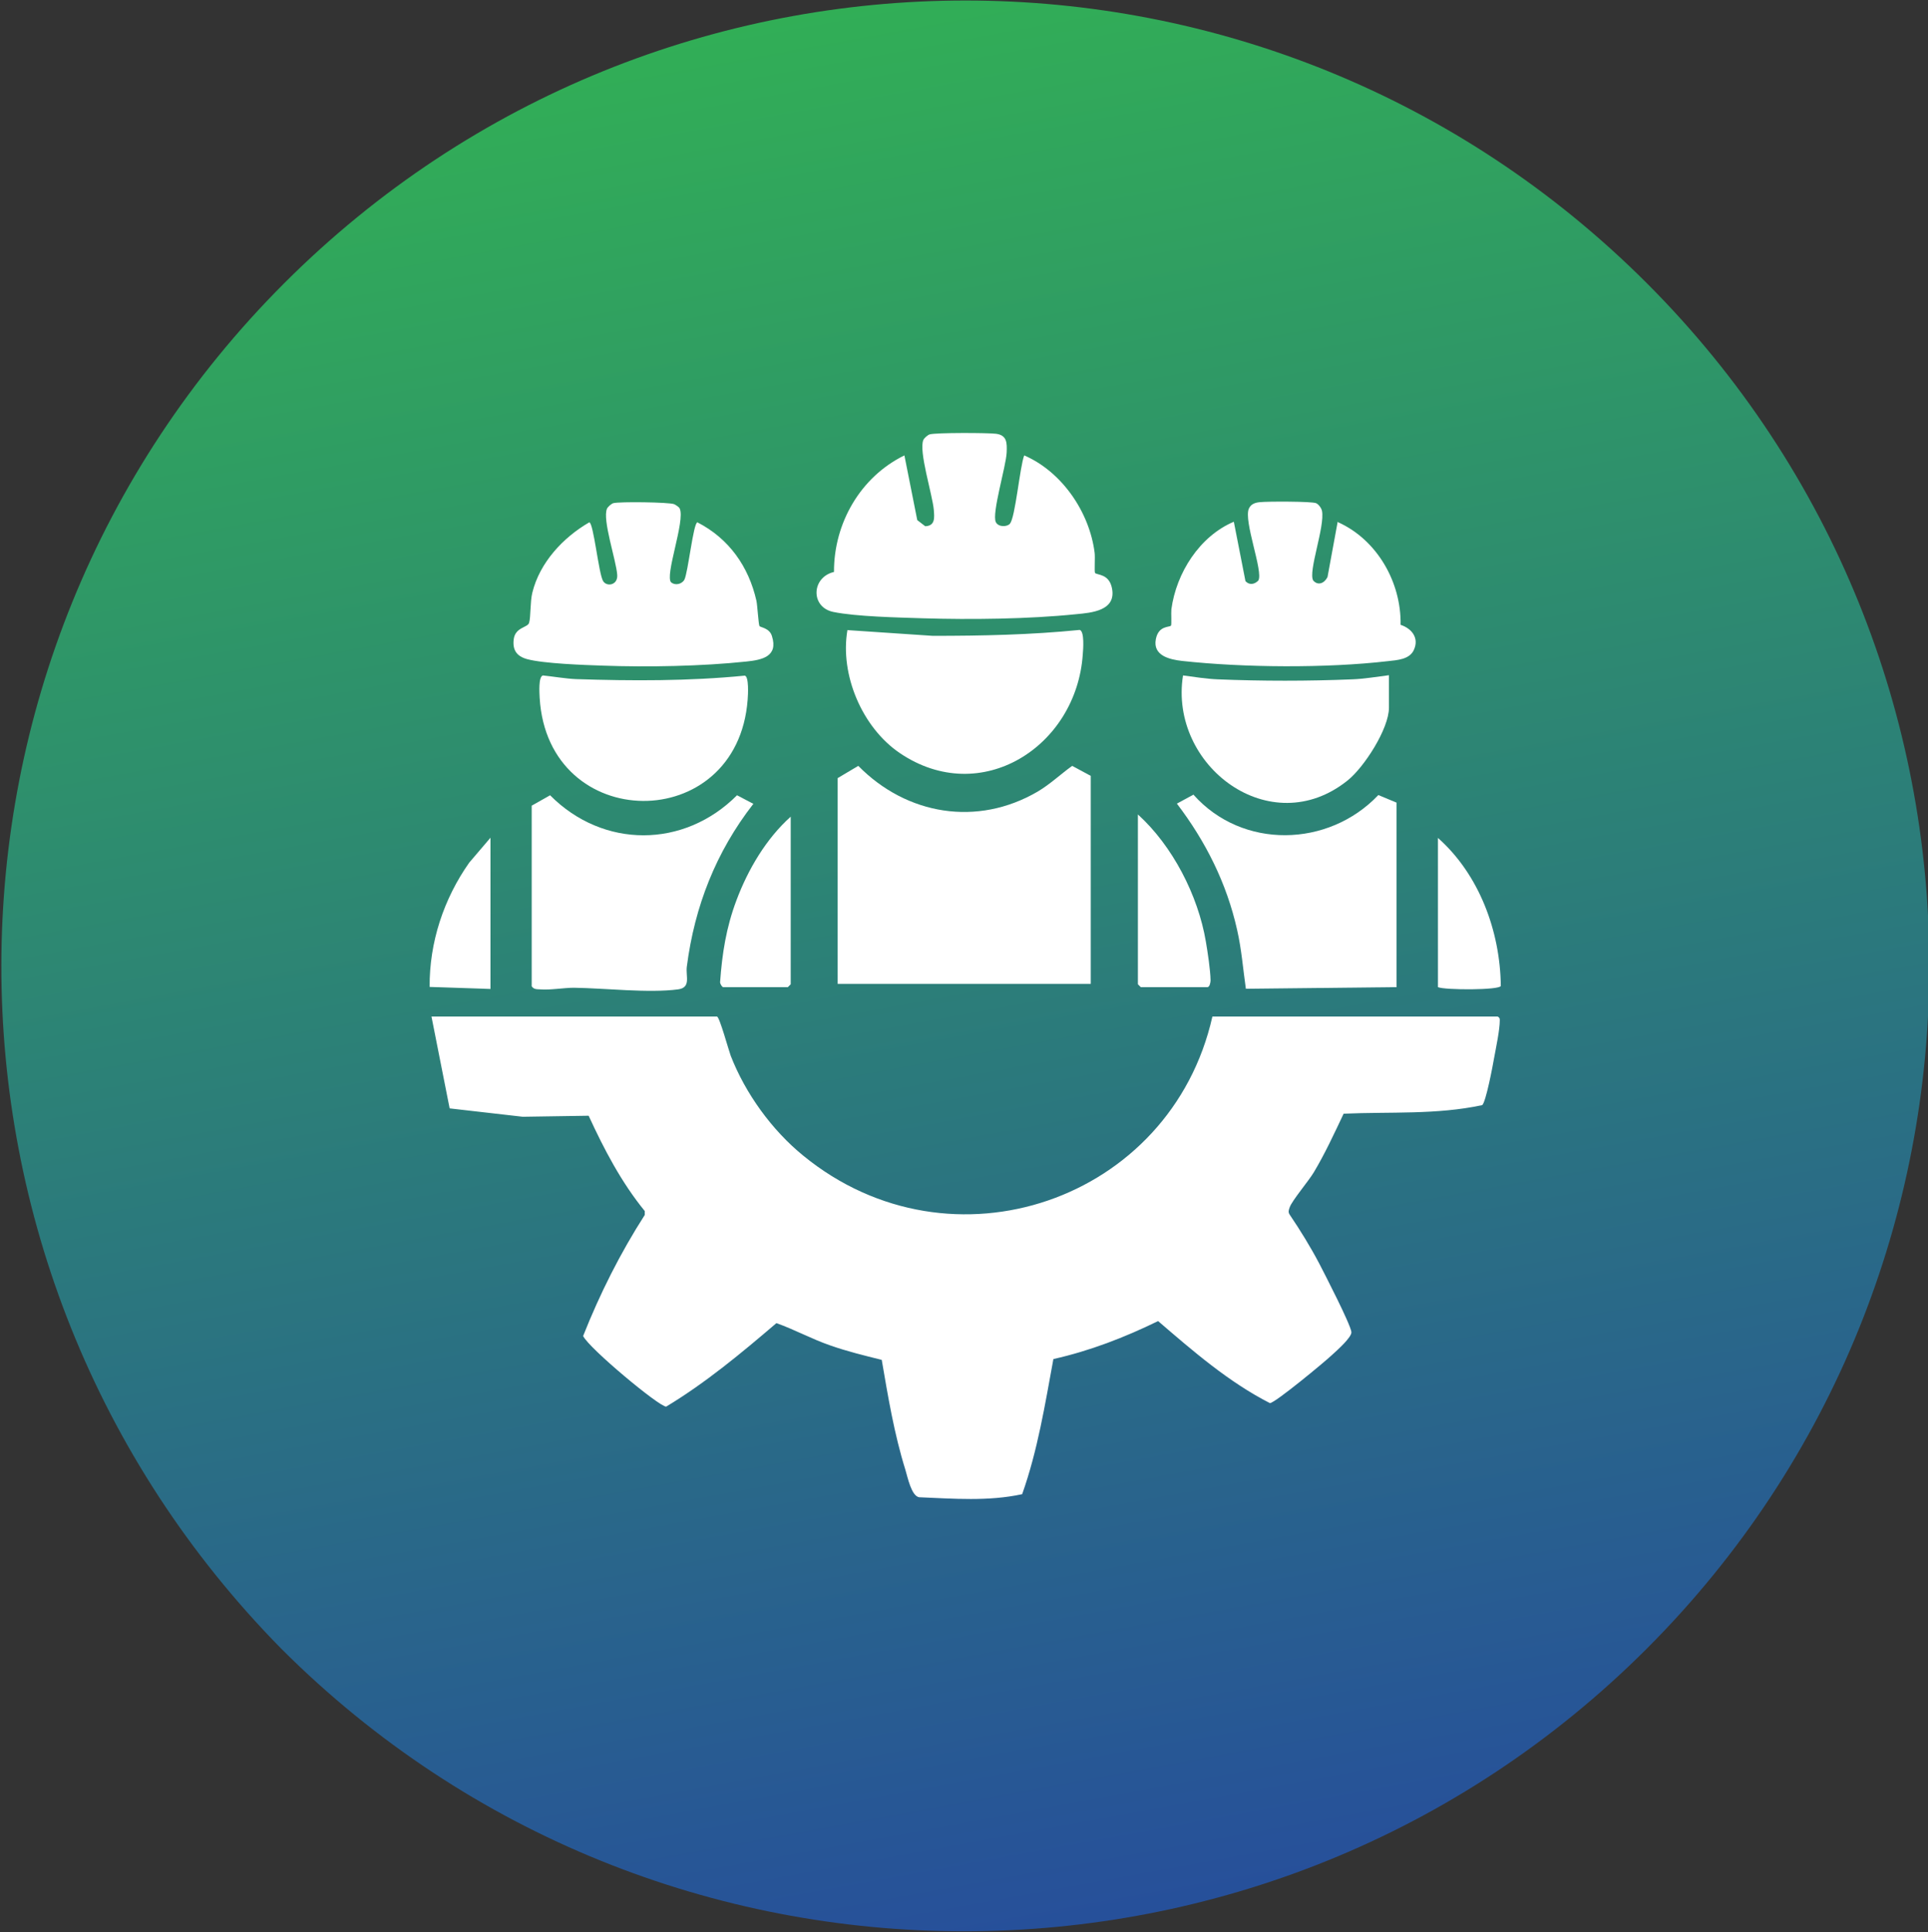 <?xml version="1.0" encoding="UTF-8"?>
<svg xmlns="http://www.w3.org/2000/svg" xmlns:xlink="http://www.w3.org/1999/xlink" id="Layer_1" viewBox="0 0 94.46 94.65">
  <rect x="0" y="0" width="94.46" height="94.65" fill="#333333" stroke="none"/>
  <defs>
    <style>.cls-1{fill:#fff;}.cls-2{fill:url(#linear-gradient);}</style>
    <linearGradient id="linear-gradient" x1="37.74" y1="721.56" x2="56.41" y2="823.78" gradientTransform="translate(0 -726.51)" gradientUnits="userSpaceOnUse">
      <stop offset="0" stop-color="#32b452"></stop>
      <stop offset="1" stop-color="#264c9d"></stop>
    </linearGradient>
  </defs>
  <path class="cls-2" d="M80.68,13.87c18.46,18.46,18.46,48.44,0,66.9-18.46,18.46-48.44,18.46-66.9,0-18.31-18.61-18.31-48.44.15-66.9,18.46-18.46,48.29-18.46,66.75,0Z"></path>
  <path class="cls-1" d="M35.13,49.8c.13.04.56,1.62.67,1.92.72,1.85,2.02,3.65,3.56,4.9,7.24,5.92,18.01,2.21,20.04-6.82h13.98c.1.07.1.09.1.2,0,.45-.19,1.35-.28,1.84-.06.36-.4,2.15-.58,2.3-2.24.48-4.52.32-6.79.42-.46.97-.91,1.95-1.46,2.87-.25.42-1.07,1.39-1.18,1.71-.05.14-.09.24,0,.37.52.77,1.02,1.58,1.45,2.4.28.54,1.51,2.93,1.57,3.34.04.25-.72.92-.95,1.13-.36.34-2.76,2.33-3.04,2.36-2.02-1.03-3.77-2.55-5.48-4.02-1.64.8-3.34,1.46-5.13,1.86-.41,2.23-.77,4.48-1.53,6.62-1.65.36-3.37.22-5.05.15-.38-.07-.56-.98-.67-1.34-.55-1.76-.85-3.58-1.16-5.39-.85-.21-1.71-.42-2.53-.71-.9-.31-1.73-.77-2.63-1.09-1.72,1.47-3.46,2.92-5.4,4.09-.33.02-3.8-2.87-4.07-3.46.82-2.07,1.82-4.06,3.02-5.93v-.19c-1.15-1.41-1.99-3.02-2.75-4.67l-3.23.05-3.58-.41-.89-4.5h13.98Z"></path>
  <path class="cls-1" d="M41.04,38.12l1.01-.6c2.37,2.41,5.83,2.99,8.79,1.26.61-.36,1.12-.85,1.69-1.26l.91.49v10.19h-12.4v-10.09Z"></path>
  <path class="cls-1" d="M49.48,25.65c.26-.27.49-2.81.7-3.34,1.85.8,3.2,2.78,3.45,4.77.03.21-.02.93.02.99.1.11.69.03.83.75.22,1.1-1,1.2-1.76,1.27-2.34.24-5.15.27-7.5.2-1.21-.04-3.26-.08-4.39-.31s-1.08-1.7.03-1.96c-.01-2.39,1.3-4.66,3.45-5.71l.63,3.17.39.3c.5-.02.45-.43.42-.81-.07-.75-.75-2.88-.51-3.42.04-.09.21-.24.31-.27.3-.09,2.85-.08,3.25-.03.54.07.54.45.52.92-.03.68-.74,2.99-.53,3.41.12.24.53.25.7.07Z"></path>
  <path class="cls-1" d="M26.05,39.47l.9-.51c2.6,2.62,6.56,2.61,9.16,0l.8.42c-1.83,2.35-2.88,5.02-3.26,7.98-.06.47.22,1.02-.43,1.11-1.45.19-3.6-.06-5.1-.08-.49,0-1.17.12-1.64.08-.17-.01-.32.01-.43-.15v-8.84Z"></path>
  <path class="cls-1" d="M65.55,25.58c1.92.86,3.11,2.95,3.07,5.03.55.18.92.65.65,1.23-.21.47-.82.5-1.27.55-3.01.35-7.06.32-10.08-.01-.62-.07-1.45-.26-1.29-1.07.13-.67.66-.57.74-.66.04-.05,0-.61.02-.8.24-1.78,1.38-3.58,3.06-4.29l.57,2.91c.19.21.45.16.63-.03.26-.43-.74-2.93-.46-3.53.11-.23.32-.29.55-.31.36-.04,2.52-.04,2.74.05.13.06.26.24.29.38.15.77-.69,2.98-.43,3.41.24.27.55.13.7-.17l.5-2.72Z"></path>
  <path class="cls-1" d="M32.9,28.54c.18.15.51.08.63-.14.18-.34.44-2.8.64-2.81,1.54.79,2.51,2.16,2.89,3.84.05.23.1,1.15.15,1.24.04.07.49.09.61.49.32,1.01-.49,1.17-1.26,1.25-2.17.23-4.83.28-7.02.2-.91-.03-2.92-.1-3.72-.32-.5-.14-.72-.44-.65-.98.08-.58.67-.56.75-.79.09-.29.05-1.04.16-1.48.36-1.48,1.51-2.71,2.79-3.45.21.01.46,2.53.68,2.88.18.29.73.2.69-.31-.05-.71-.74-2.71-.5-3.24.04-.09.21-.24.31-.27.29-.08,2.73-.05,2.98.05.08.04.23.13.27.21.29.59-.76,3.33-.41,3.63Z"></path>
  <path class="cls-1" d="M68.43,48.36l-7.39.08c-.14-.97-.21-1.93-.43-2.89-.51-2.28-1.54-4.33-2.95-6.18l.81-.44c2.39,2.69,6.61,2.6,9.06.02l.89.37v9.03Z"></path>
  <path class="cls-1" d="M41.53,30.87l4.17.28c2.41,0,4.81-.05,7.2-.29.24.07.17.96.15,1.19-.3,4.52-4.99,7.54-8.97,4.84-1.84-1.25-2.94-3.84-2.56-6.03Z"></path>
  <path class="cls-1" d="M26.59,33.09c.5.05,1.14.16,1.63.18,2.76.09,5.52.1,8.27-.17.21.04.16.95.14,1.18-.5,6.66-9.79,6.59-10.19-.09-.01-.23-.07-1.04.16-1.1Z"></path>
  <path class="cls-1" d="M68.05,33.08v1.59c0,1.03-1.21,2.91-2.02,3.56-3.79,3.05-8.77-.72-8.07-5.14.52.07,1.17.17,1.68.19,2.18.09,4.45.09,6.63,0,.55-.02,1.22-.13,1.77-.2Z"></path>
  <path class="cls-1" d="M55.75,39.9c1.7,1.54,2.95,3.97,3.33,6.23.09.53.22,1.38.23,1.9,0,.11-.05.33-.15.33h-3.27l-.14-.14v-8.31Z"></path>
  <path class="cls-1" d="M38.74,40v8.22l-.14.14h-3.17c-.05,0-.15-.16-.15-.24.1-1.41.3-2.68.8-4.01.57-1.52,1.46-3.03,2.67-4.11Z"></path>
  <path class="cls-1" d="M70.45,41.05c2.02,1.79,3.05,4.57,3.08,7.25-.04.21-2.75.21-3.08.06v-7.3Z"></path>
  <path class="cls-1" d="M24.03,48.45l-2.98-.1c-.02-2.17.69-4.32,1.94-6.09l1.04-1.22v7.4Z"></path>
</svg>
